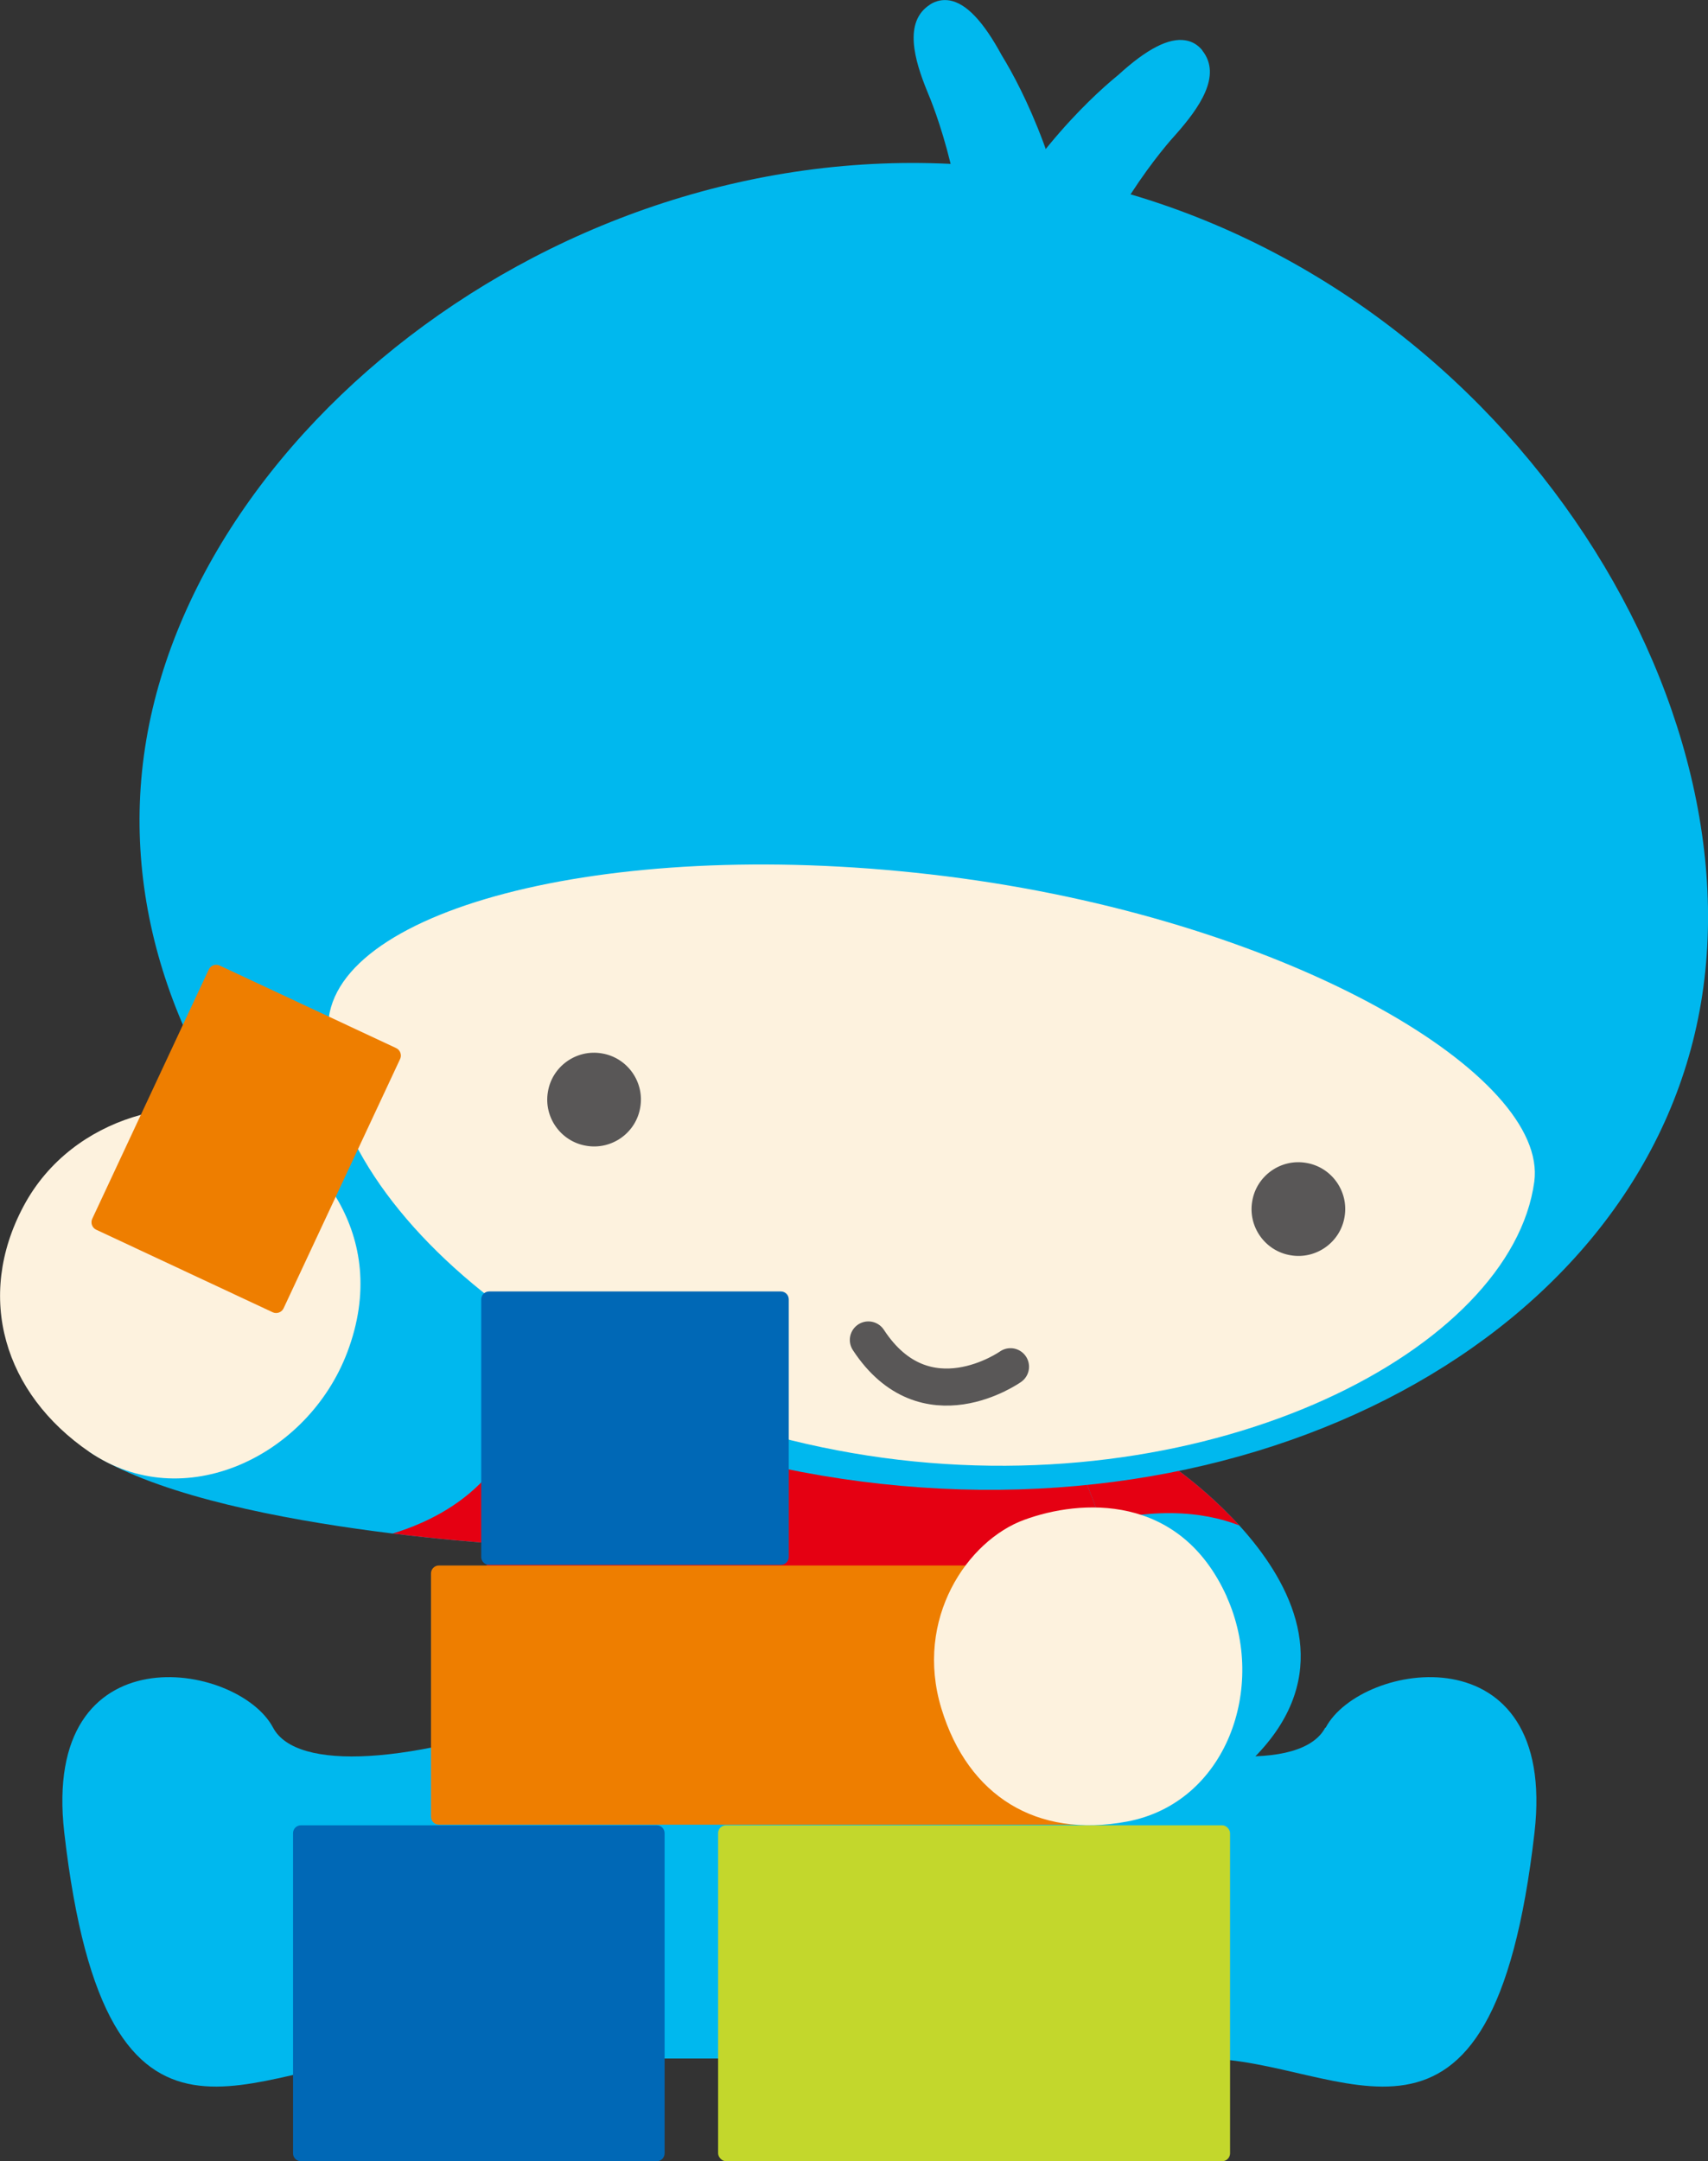 <?xml version="1.0" encoding="UTF-8"?><svg id="_レイヤー_2" xmlns="http://www.w3.org/2000/svg" xmlns:xlink="http://www.w3.org/1999/xlink" viewBox="0 0 77.87 98.5"><rect x="0" y="0" width="77.87" height="98.5" fill="#333333" stroke="none"/><defs><style>.cls-1{clip-path:url(#clippath);}.cls-2{fill:none;stroke:#595757;stroke-linecap:round;stroke-miterlimit:10;stroke-width:1.69px;}.cls-3,.cls-4{fill:#00b8ee;}.cls-5{clip-path:url(#clippath-1);}.cls-6{clip-path:url(#clippath-2);}.cls-7{fill:#595757;}.cls-7,.cls-8,.cls-9,.cls-10,.cls-11,.cls-4,.cls-12{stroke-width:0px;}.cls-8{fill:#c3d72c;}.cls-9{fill:#e50012;}.cls-10{fill:#fdf2de;}.cls-11{fill:#ee7e00;}.cls-12{fill:#0068b6;}</style><clipPath id="clippath"><path class="cls-4" d="m55.42,81.57c9.84-6.92-2.13-14.86-2.13-14.86l-5.35.62c1.43,1.84-1.23,2.97-1.23,2.97l8.71,11.28Z"/></clipPath><clipPath id="clippath-1"><path class="cls-4" d="m29.07,68.67c-.8,1.86-4.11,1.85-4.77,1.79,0,0-14.67-.66-20.23-4.29,5.31-5.6,6.91-12.67,7.33-15.14,5.2,1.6,16.95,13.66,16.95,13.66.48.45,1.53,2.12.72,3.99Z"/></clipPath><clipPath id="clippath-2"><path class="cls-4" d="m52.2,88.44c2.77-10.16-4.49-33.73-15.65-33.73s-18.5,23.56-15.72,33.73c.19.7,7.04,2.5,15.72,2.5s15.46-1.8,15.65-2.5Z"/></clipPath></defs><g id="_レイヤー_1-2"><path class="cls-3" d="m55.42,81.57c9.84-6.92-2.13-14.86-2.13-14.86l-5.35.62c1.43,1.84-1.23,2.97-1.23,2.97l8.71,11.28Z"/><g class="cls-1"><path class="cls-9" d="m43.94,72.14c9.28-5.74,13.79-1.95,13.79-1.95l-4.77-4.82-5.74,1.13-3.28,5.64Z"/></g><path class="cls-3" d="m29.07,68.67c-.8,1.86-4.11,1.85-4.77,1.79,0,0-14.67-.66-20.23-4.29,5.31-5.6,6.91-12.67,7.33-15.14,5.2,1.6,16.95,13.66,16.95,13.66.48.45,1.53,2.12.72,3.99Z"/><g class="cls-5"><path class="cls-9" d="m19.2,53.65s6.96,5.51,4.31,11.59c-2.71,6.21-11.59,5.27-11.59,5.27l15.99,1.68,3.71-7.71-12.42-10.83Z"/></g><path class="cls-4" d="m60.42,78.74c-1.06,2-6.3,1.7-13.12-.8h0s0,0,0,0h0s0,.06,0,.06l3.95,8.29h-29.63l3.95-8.29v-.05s0-.01,0-.01h0s0,0,0,0c-6.81,2.5-12.06,2.8-13.12.8-1.6-3.02-10.58-4.48-9.52,4.78,1.94,16.93,8.73,10.3,15.12,10.3h36.79c6.39,0,13.18,6.63,15.12-10.3,1.06-9.26-7.92-7.8-9.52-4.78Z"/><path class="cls-3" d="m52.2,88.44c2.77-10.16-4.49-33.73-15.65-33.73s-18.5,23.56-15.72,33.73c.19.7,7.04,2.5,15.72,2.5s15.46-1.8,15.65-2.5Z"/><g class="cls-6"><rect class="cls-9" x="20.92" y="60.97" width="31.35" height="13.99"/></g><path class="cls-4" d="m42.41.2c.27-.17.57-.23.88-.18.76.13,1.54.95,2.38,2.5l.03.05c.87,1.42,2.95,5.37,3.57,11.25.15,1.45-.9,2.75-2.35,2.9-.2.02-.4.02-.59,0-.04,0-.09-.01-.13-.02-1.11-.19-2.25-1.09-2.18-2.39.28-5.3-1.53-9.64-1.74-10.13-.59-1.44-1.1-3.19.12-3.97Z"/><path class="cls-4" d="m54.82,2.3c-.2-.25-.46-.41-.77-.46-.76-.13-1.77.39-3.07,1.58l-.05.04c-1.29,1.06-4.56,4.1-7.07,9.45-.62,1.32-.05,2.89,1.26,3.51.18.08.37.15.56.19.04,0,.08.02.13.03,1.11.19,2.48-.29,2.84-1.54,1.48-5.1,4.61-8.6,4.98-9,1.03-1.17,2.09-2.65,1.19-3.79Z"/><path class="cls-4" d="m6.67,33.72c-2.57,15.21,11.21,30.22,30.78,33.53,19.57,3.31,37.53-6.33,40.1-21.54,2.57-15.2-10.49-34.47-30.06-37.79C27.91,4.61,9.24,18.51,6.67,33.72Z"/><path class="cls-10" d="m14.99,46.38c.71-5.19,13.68-8.41,28.85-6.35,15.18,2.07,26.76,9.01,26.11,13.83-1.04,7.63-14.52,14.64-29.7,12.58-15.18-2.07-26.3-12.42-25.26-20.06Z"/><path class="cls-7" d="m24.98,49.76c-.2,1.16.59,2.27,1.75,2.46,1.16.2,2.27-.59,2.46-1.75.2-1.16-.59-2.27-1.75-2.46-1.16-.2-2.27.59-2.46,1.75Z"/><path class="cls-7" d="m57.09,54.75c-.2,1.16.59,2.27,1.75,2.46,1.16.2,2.27-.59,2.46-1.75.2-1.16-.59-2.27-1.75-2.46-1.16-.2-2.27.59-2.46,1.75Z"/><path class="cls-10" d="m15.83,61.64c2.08-5.48-1.65-9.32-4.43-10.61-2.79-1.3-8.07-.3-10.33,3.95-2.21,4.15-.88,8.53,3,11.19,4.29,2.93,9.96.21,11.76-4.53Z"/><path class="cls-12" d="m13.72,83.19h16.22c.2,0,.36.16.36.36v14.59c0,.2-.16.36-.36.36H13.72c-.2,0-.36-.16-.36-.36v-14.59c0-.2.16-.36.36-.36Z"/><rect class="cls-8" x="32.74" y="83.19" width="23.34" height="15.31" rx=".36" ry=".36"/><path class="cls-11" d="m20.01,71.35h29.02c.2,0,.36.16.36.36v11.09c0,.2-.16.36-.36.36h-29.02c-.2,0-.36-.16-.36-.36v-11.09c0-.2.16-.36.36-.36Z"/><path class="cls-11" d="m4.95,47.09h12.55c.2,0,.37.17.37.37v8.89c0,.2-.17.37-.37.37H4.95c-.2,0-.37-.17-.37-.37v-8.89c0-.2.17-.37.37-.37Z" transform="translate(-40.55 40.09) rotate(-64.94)"/><path class="cls-12" d="m22.29,58.86h13.3c.2,0,.36.16.36.36v11.74c0,.2-.16.36-.36.36h-13.3c-.2,0-.36-.16-.36-.36v-11.74c0-.2.16-.36.36-.36Z" transform="translate(57.89 130.18) rotate(180)"/><path class="cls-2" d="m39.59,61.07c2.6,3.97,6.48,1.22,6.48,1.22"/><path class="cls-10" d="m55.93,72.77c-2.14-4.75-6.69-4.44-9.24-3.5-2.57.94-5.02,4.5-3.77,8.6,1.22,4,4.35,5.92,8.46,5.15,4.54-.85,6.4-6.13,4.55-10.24Z"/></g></svg>